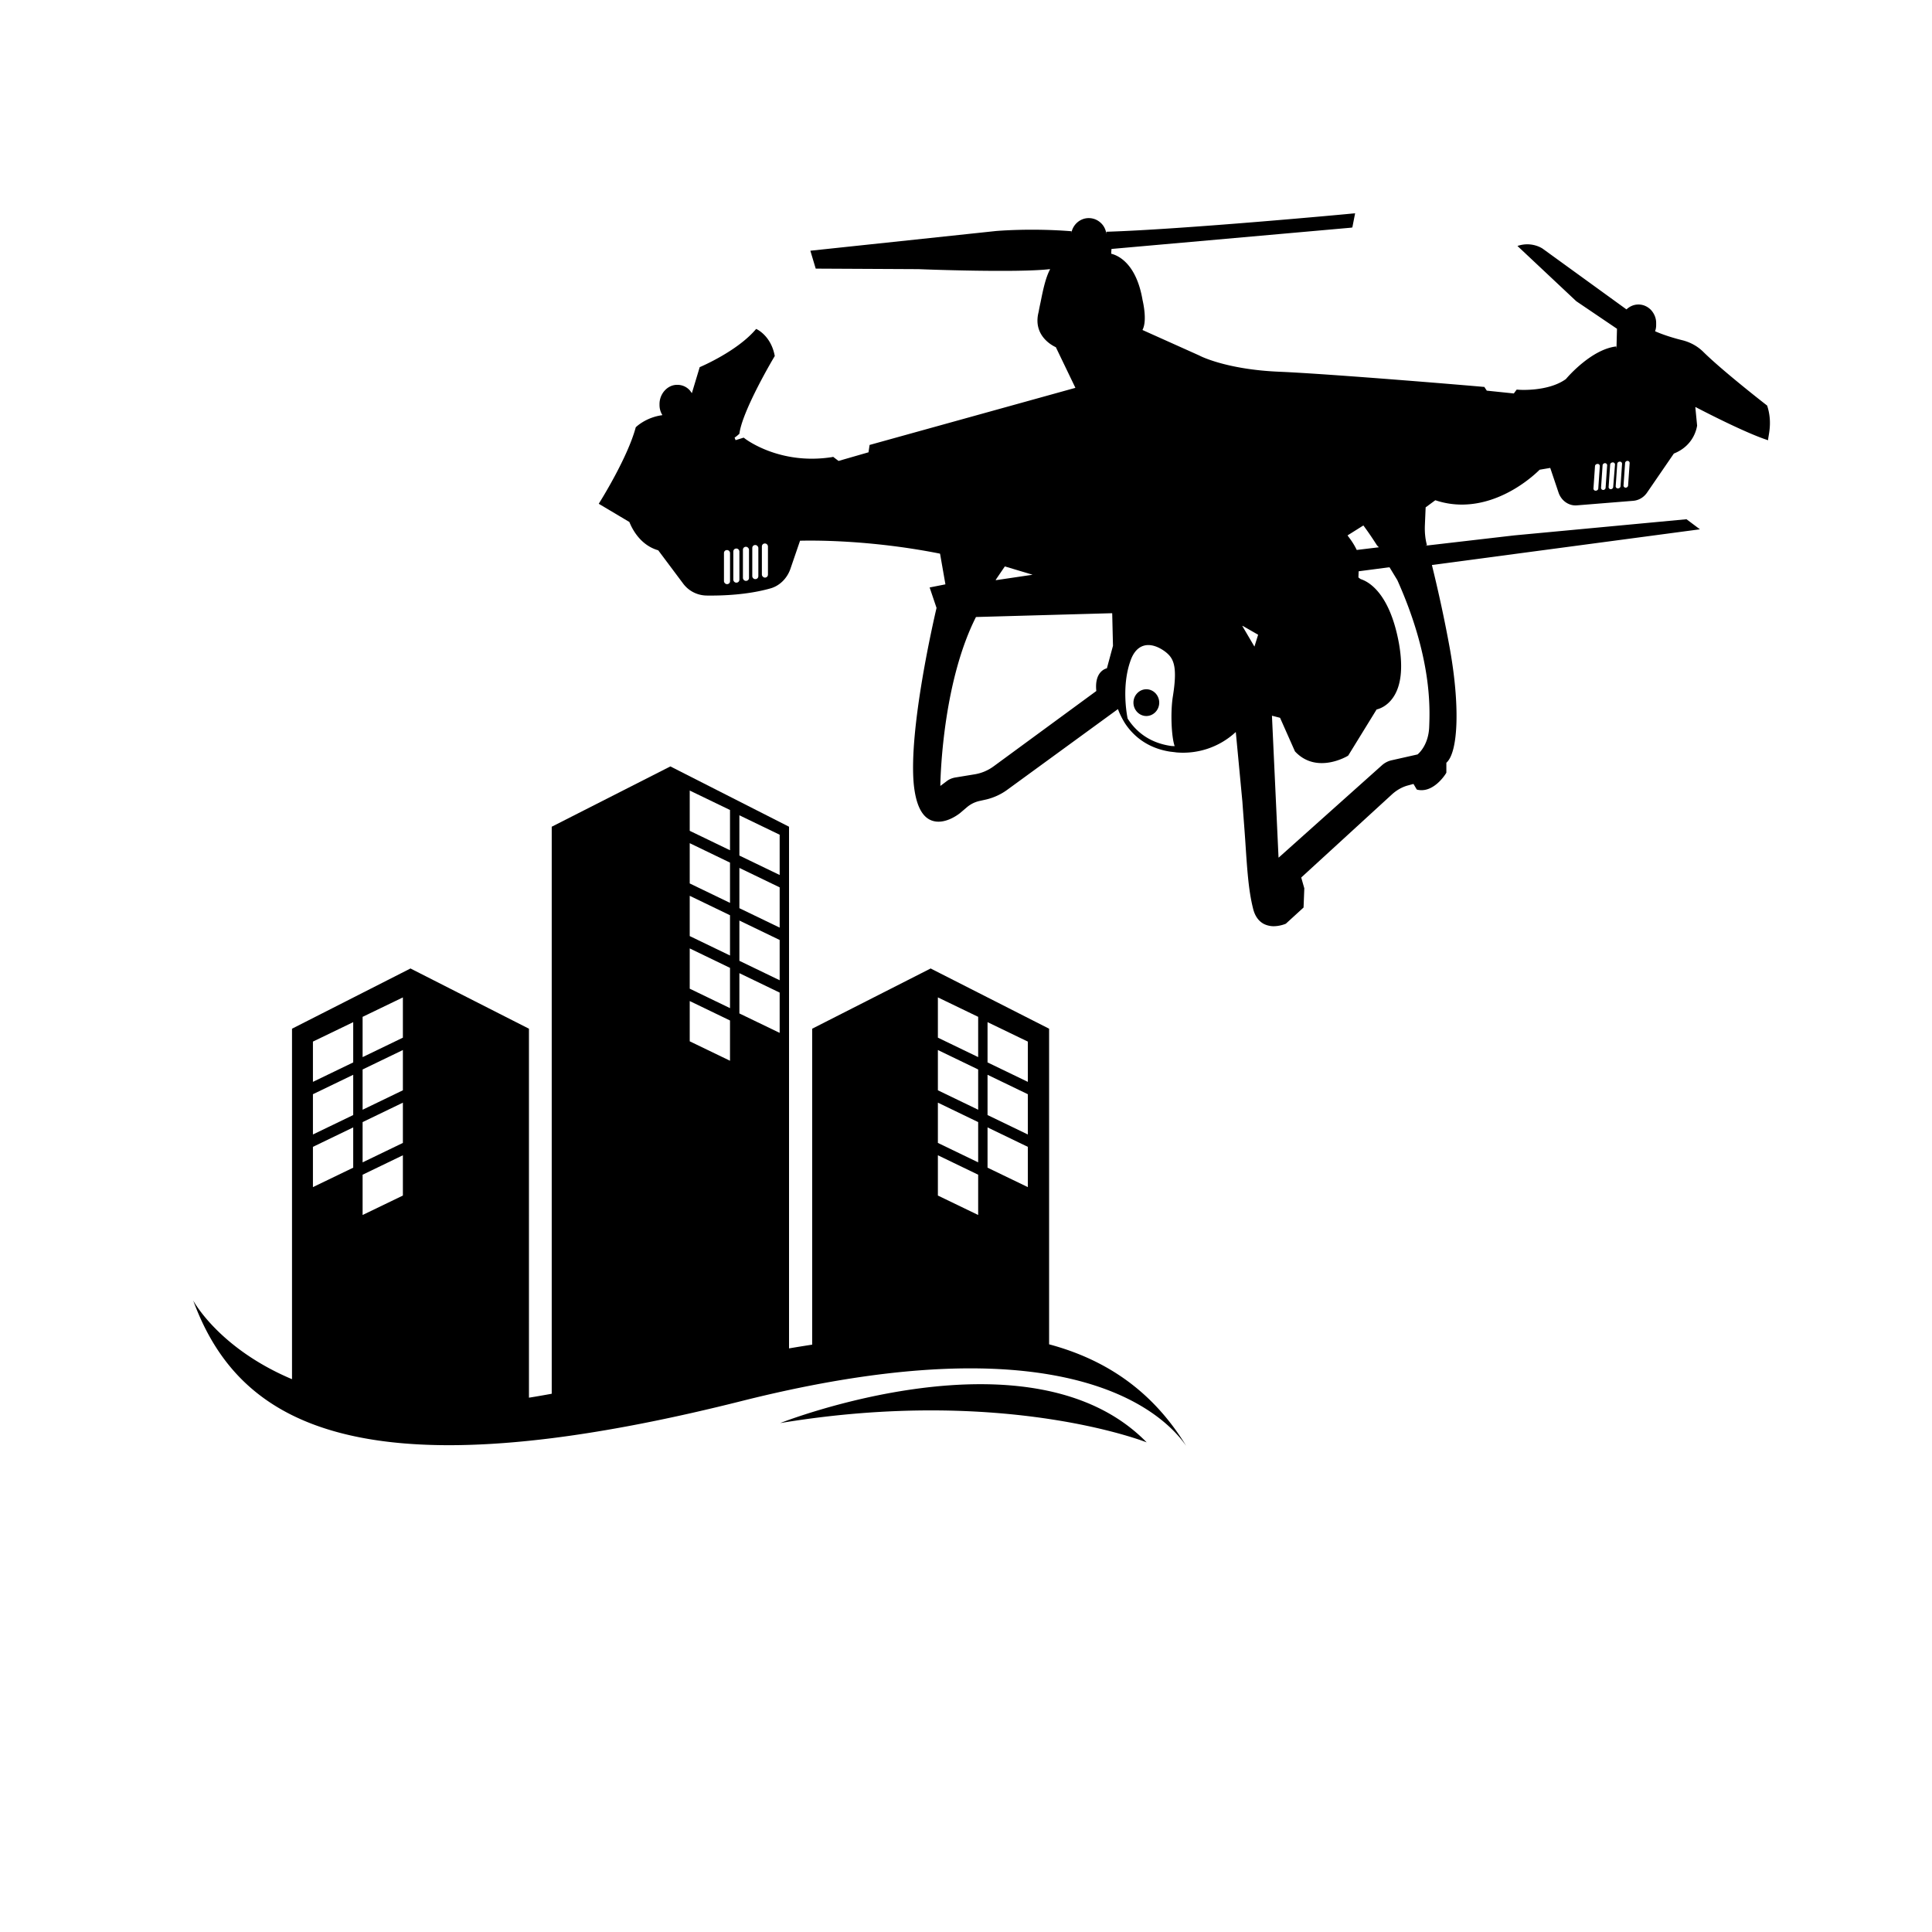 <svg xmlns="http://www.w3.org/2000/svg" width="1000" height="1000" version="1.0" viewBox="0 0 750 750"><defs><clipPath id="a"><path d="M232 82.805h456v276.75H232zm0 0"/></clipPath><clipPath id="b"><path d="M75 297.527h385.5v264H75zm0 0"/></clipPath></defs><g clip-path="url(#a)"><path d="M685.996 157.438s0-.098 0 0c-.394-.297-17.172-13.34-24.726-20.793-2.258-2.254-5.008-3.727-7.95-4.512-3.238-.781-7.457-2.059-10.793-3.528v-.097c.293-.785.391-1.57.391-2.356v-.785c0-1.96-.785-3.726-2.059-5.097-1.277-1.278-2.945-2.063-4.808-2.063-1.766 0-3.336.688-4.614 1.863h-.097l-32.477-23.535s-4.12-2.941-9.715-1.078c0 0-.097.098 0 .098 1.473 1.375 22.664 21.28 22.766 21.379l15.797 10.691v.098l-.2 7.648-.097-.883c-9.418 1.078-18.543 11.473-19.523 12.653-6.871 5-18.45 4.214-18.645 4.117h-.492l-1.078 1.472h-.098l-10.402-1.082-.98-1.468h-.391c-.59-.098-58.582-5.004-79.383-5.883-20.508-.883-30.711-6.18-30.809-6.277l-22.078-9.907v-.097c1.863-3.532.195-10.692 0-11.57-2.453-14.419-9.715-17.36-12.168-17.95v-.098l.098-1.668s0-.097.098-.097l92.824-8.238.59-.098 1.078-5.492-1.176.097c-.688.102-66.04 6.18-95.375 7.063v.883c-.2-1.57-.883-3.04-1.965-4.118-1.273-1.277-2.941-2.062-4.906-2.062-3.434 0-6.278 2.648-6.77 5.984l.098-.882c-15.992-1.278-29.043-.098-29.238-.098l-72.024 7.648s-.097 0-.097.098l2.058 6.863h.102l39.836.2c1.668.097 38.562 1.468 50.925 0 0 0 .098 0 .098.097-1.766 3.332-2.746 8.137-3.629 12.55-.297 1.376-.59 2.747-.785 3.923-2.355 8.926 4.906 12.945 6.672 13.73l7.555 15.692v.097l-79.872 22.164v.098l-.394 2.648v.098l-11.578 3.336h-.098l-2.058-1.57-.395.097c-20.508 3.239-33.851-7.16-33.95-7.257l-.394-.293-3.136.98-.395-.98c1.18-.786 1.766-1.473 1.863-1.473 1.082-8.922 13.348-29.613 13.739-30.203-1.375-7.649-6.672-10.297-7.164-10.492h-.098c-7.16 8.53-21.195 14.511-21.879 14.808l-3.043 10.098c-.293-.39-.59-.879-.883-1.176a6.384 6.384 0 0 0-4.71-2.058c-3.829-.098-6.966 3.433-6.966 7.453v.39c0 1.375.391 2.746 1.079 3.828v.098c-6.477.883-10.204 4.61-10.305 4.707-3.137 11.766-13.637 28.535-14.324 29.617v.098l11.87 7.059c.102.394.298.687.493 1.18 1.668 3.527 4.906 8.136 10.695 9.804l9.617 12.848c2.157 2.941 5.493 4.609 9.028 4.707 6.476.097 16.09-.293 24.824-2.746 3.629-.981 6.574-3.922 7.848-7.649l3.73-10.887h.098c3.926-.097 26.492-.488 54.164 5.004l.098.098L367 226.77s0 .097-.102.097l-5.984 1.18s-.098.098 0 .098l2.649 7.843c-.981 4.219-10.891 46.977-8.829 68.551.786 7.55 2.942 12.258 6.575 13.828 5.199 2.254 10.988-2.453 11.28-2.648l2.653-2.254a11.366 11.366 0 0 1 5.102-2.55l2.648-.59c2.746-.684 5.399-1.864 7.75-3.532l43.176-31.477h.098c.394 1.176 1.277 3.137 2.648 5.391 2.75 4.219 8.047 9.613 17.566 11.082.883.098 1.766.2 2.454.297a30.01 30.01 0 0 0 22.96-7.848h.098l2.551 26.969c.39 5.492.785 10.297 1.078 14.613.785 11.868 1.277 19.711 3.043 26.774.688 2.941 2.156 5 4.219 6.078 1.176.59 2.55.883 3.73.883 2.551 0 4.61-.883 4.805-.98l6.871-6.278.293-7.453-1.176-4.117v-.098l35.324-32.363c1.766-1.57 3.825-2.746 5.985-3.336l2.16-.586h.098l1.273 2.156.395.098c6.18 1.277 10.793-6.078 10.988-6.473l.098-.195v-3.825c4.71-4.117 5.3-22.554 1.277-44.718-1.766-9.711-4.024-20.399-6.871-31.973 0 0 0-.098.097-.098l103.817-13.828c.098 0 .098-.097 0-.097l-5.102-3.825-66.922 6.278-34.636 4.02.785-.196v-.098c-.688-2.55-.883-5.101-.785-7.648l.293-6.867v-.098l3.73-2.746h.098a32.069 32.069 0 0 0 10.203 1.668c16.191 0 28.457-11.77 30.223-13.531l4.023-.688h.098l3.238 9.61c1.078 3.136 4.023 5.199 7.164 4.902l21.879-1.766c2.062-.195 3.926-1.273 5.203-3.039l10.5-15.297c8.14-3.238 8.926-10.496 9.027-10.789v-.097l-.687-7.063c0-.098 0-.098.098-.098 6.378 3.336 20.41 10.395 28.062 12.848h.098c-.098-1.371 1.863-6.668-.39-13.434zm-402.598 68.156c0 .687-.492 1.176-1.18 1.176-.585 0-1.175-.586-1.175-1.176v-10.887c0-.684.492-1.176 1.176-1.176.687 0 1.18.59 1.18 1.176zm3.63-.59c0 .687-.489 1.18-1.176 1.18-.688 0-1.18-.59-1.18-1.18V214.12c0-.687.492-1.18 1.18-1.18.687 0 1.175.59 1.175 1.18zm3.73-.684c0 .684-.492 1.176-1.18 1.176-.683 0-1.176-.59-1.176-1.176v-10.886c0-.688.493-1.176 1.176-1.176.59 0 1.18.586 1.18 1.176zm3.629-.687c0 .687-.489 1.176-1.176 1.176-.688 0-1.18-.586-1.18-1.176v-10.887c0-.687.492-1.176 1.18-1.176.59 0 1.176.59 1.176 1.176zm3.73-.59c0 .687-.492 1.18-1.18 1.18-.585 0-1.175-.59-1.175-1.18V212.16c0-.687.492-1.18 1.175-1.18.688 0 1.18.59 1.18 1.18zm88.406 2.062 3.536-5.199h.097l10.5 3.137c.098 0 .098.098 0 .098l-13.933 2.062c-.2 0-.2-.098-.2-.098zm45.532 25.594-2.356 8.727c-1.18.297-4.808 1.863-4.12 8.73v.098l-39.84 29.223a17.057 17.057 0 0 1-7.555 3.14l-7.16 1.176c-1.278.195-2.555.687-3.536 1.473l-2.355 1.765h-.098c.098-6.375 1.473-41.094 13.836-65.511h.098l52.691-1.473s.098 0 .098.101l.297 12.551c0-.097 0-.097 0 0zm23.941 38.934c0 .097 0 .097 0 0-.59 0-1.078 0-1.668-.098-9.125-1.375-14.031-6.57-16.582-10.594-.492-2.351-2.258-12.941 1.078-22.359 1.176-3.43 3.043-5.39 5.399-5.98 3.824-.98 7.945 2.058 9.222 3.335 2.453 2.352 3.532 5.981 1.864 16.375-.98 5.985-.59 15.692.687 19.32zm31.008-38.738c0 .097-.102.097-.102 0l-4.609-7.844c0-.098 0-.098.098-.098l5.984 3.43v.101zm36.105-43.051 6.086-3.824h.098c2.16 2.94 3.336 4.707 5.297 7.746l.687.687-8.93 1.078.395.293v-.195c-1.375-2.941-2.945-4.805-3.633-5.785 0 .097 0 0 0 0zm3.043 6.375zm28.653 4.511zm0 63.547c-.293 6.864-3.926 10.102-4.512 10.59l-10.012 2.258a8.398 8.398 0 0 0-3.824 1.96l-40.035 35.798h-.098l-2.55-54.922s0-.098.097-.098l3.043.785 5.79 13.043.097.098c8.437 8.926 20.41 1.668 20.508 1.57l.097-.097 10.989-17.848c.882-.2 3.925-1.078 6.378-4.61 3.141-4.511 3.926-11.476 2.356-20.695-3.73-20.984-12.758-24.613-14.914-25.3 0 0-.883-.586-.883-.688l.098-2.351 11.968-1.57 3.043 5.003c13.442 30.008 12.657 49.621 12.364 57.074zm65.644-92.675c0 .492-.492.882-.98.882h-.098c-.492 0-.883-.488-.785-.98l.586-8.531c0-.493.492-.883.984-.883h.098c.488 0 .883.492.785.98zm2.844-.293c0 .492-.488.882-.883.882h-.097c-.489 0-.883-.492-.786-.98l.59-8.531c0-.493.492-.883.883-.883h.098c.492 0 .882.488.785.98zm2.945-.293c0 .488-.492.882-.883.882h-.097c-.492 0-.883-.492-.785-.98l.59-8.535c0-.488.488-.883.98-.883h.098c.488 0 .882.492.785.98zm2.844-.297c0 .492-.488.883-.98.883h-.098c-.492 0-.883-.489-.785-.98l.59-8.532c0-.488.488-.883.98-.883h.098c.492 0 .883.492.785.98zm2.945-.293c0 .492-.492.883-.882.883h-.098c-.492 0-.883-.493-.785-.98l.59-8.532c0-.492.488-.883.882-.883h.098c.488 0 .883.488.785.98zm0 0"/></g><path d="M445.004 267.566c-2.746 0-5.004 2.356-5.004 5.2 0 2.843 2.258 5.195 5.004 5.195 2.75 0 5.008-2.352 5.008-5.195 0-2.844-2.258-5.2-5.008-5.2zm0 0"/><g clip-path="url(#b)"><path d="M407.262 521.863v-122.52L361.344 376v-.07l-.07.035-.07-.035v.07l-45.919 23.344v122.648a628.67 628.67 0 0 0-8.984 1.45V320.936l-46.063-23.414-46.058 23.414v220.118c-1.285.234-2.57.465-3.856.687-1.68.301-3.344.578-4.984.836V399.344L159.418 376v-.07l-.07.035-.07-.035v.07l-45.919 23.344v136.058c-28.246-11.93-38.132-30.129-38.359-30.55 6.785 18.449 17.95 34.375 38.36 44.511a90.739 90.739 0 0 0 9.925 4.188c7.938 2.828 17.035 4.926 27.48 6.168 15.157 1.8 33.153 1.797 54.575-.407 2.883-.296 5.828-.632 8.84-1.007 9.004-1.13 18.59-2.633 28.757-4.512 7.848-1.45 16.06-3.14 24.637-5.066.438-.098.88-.196 1.32-.297a834.937 834.937 0 0 0 18.989-4.547 541.472 541.472 0 0 1 8.492-2.07c3.375-.79 6.684-1.532 9.926-2.227a454.23 454.23 0 0 1 8.984-1.832c20.957-4.055 39.02-6.02 54.57-6.461 10.207-.29 19.325.074 27.485.926 3.484.367 6.789.816 9.922 1.351 34.222 5.778 48.304 20.621 53.238 27.758-13.117-21.515-31.352-33.598-53.238-39.465zM137.117 453.29l-15.637 7.547v-15.633l15.637-7.547zm0-20.43-15.637 7.547v-15.633l15.637-7.546zm0-20.43-15.637 7.548v-15.633l15.637-7.547zm19.281 51.684-15.636 7.547v-15.633l15.636-7.55zm0-20.43-15.636 7.547v-15.632l15.636-7.547zm0-20.43-15.636 7.548v-15.633l15.636-7.547zm0-20.429-15.636 7.551v-15.633l15.636-7.547zm126.989 8.961-15.637-7.547v-15.633l15.637 7.547zm0-20.426-15.637-7.55v-15.633l15.637 7.55zm0-20.43-15.637-7.546V347.75l15.637 7.547zm0-20.429-15.637-7.547V327.32l15.637 7.547zm0-20.43-15.637-7.547v-15.632l15.637 7.55zm19.277 70.895-15.637-7.547v-15.633l15.637 7.547zm0-20.43-15.637-7.547v-15.633l15.637 7.547zm0-20.43-15.637-7.546v-15.633l15.637 7.547zm0-20.43-15.637-7.546v-15.633l15.637 7.547zm77.059 131.985-15.637-7.547v-15.636l15.637 7.546zm0-20.43-15.637-7.546V428.05l15.637 7.547zm0-20.43-15.637-7.546V407.62l15.637 7.547zm0-20.429-15.637-7.547v-15.633l15.637 7.547zM399 460.836l-15.637-7.547v-15.633L399 445.203zm0-20.43-15.637-7.547v-15.632L399 424.773zm0-20.43-15.637-7.546v-15.633L399 404.344zm46.137 139.95S390.047 538 302.859 552.44c0 0 97.348-38.504 142.278 7.485zm0 0"/></g></svg>
